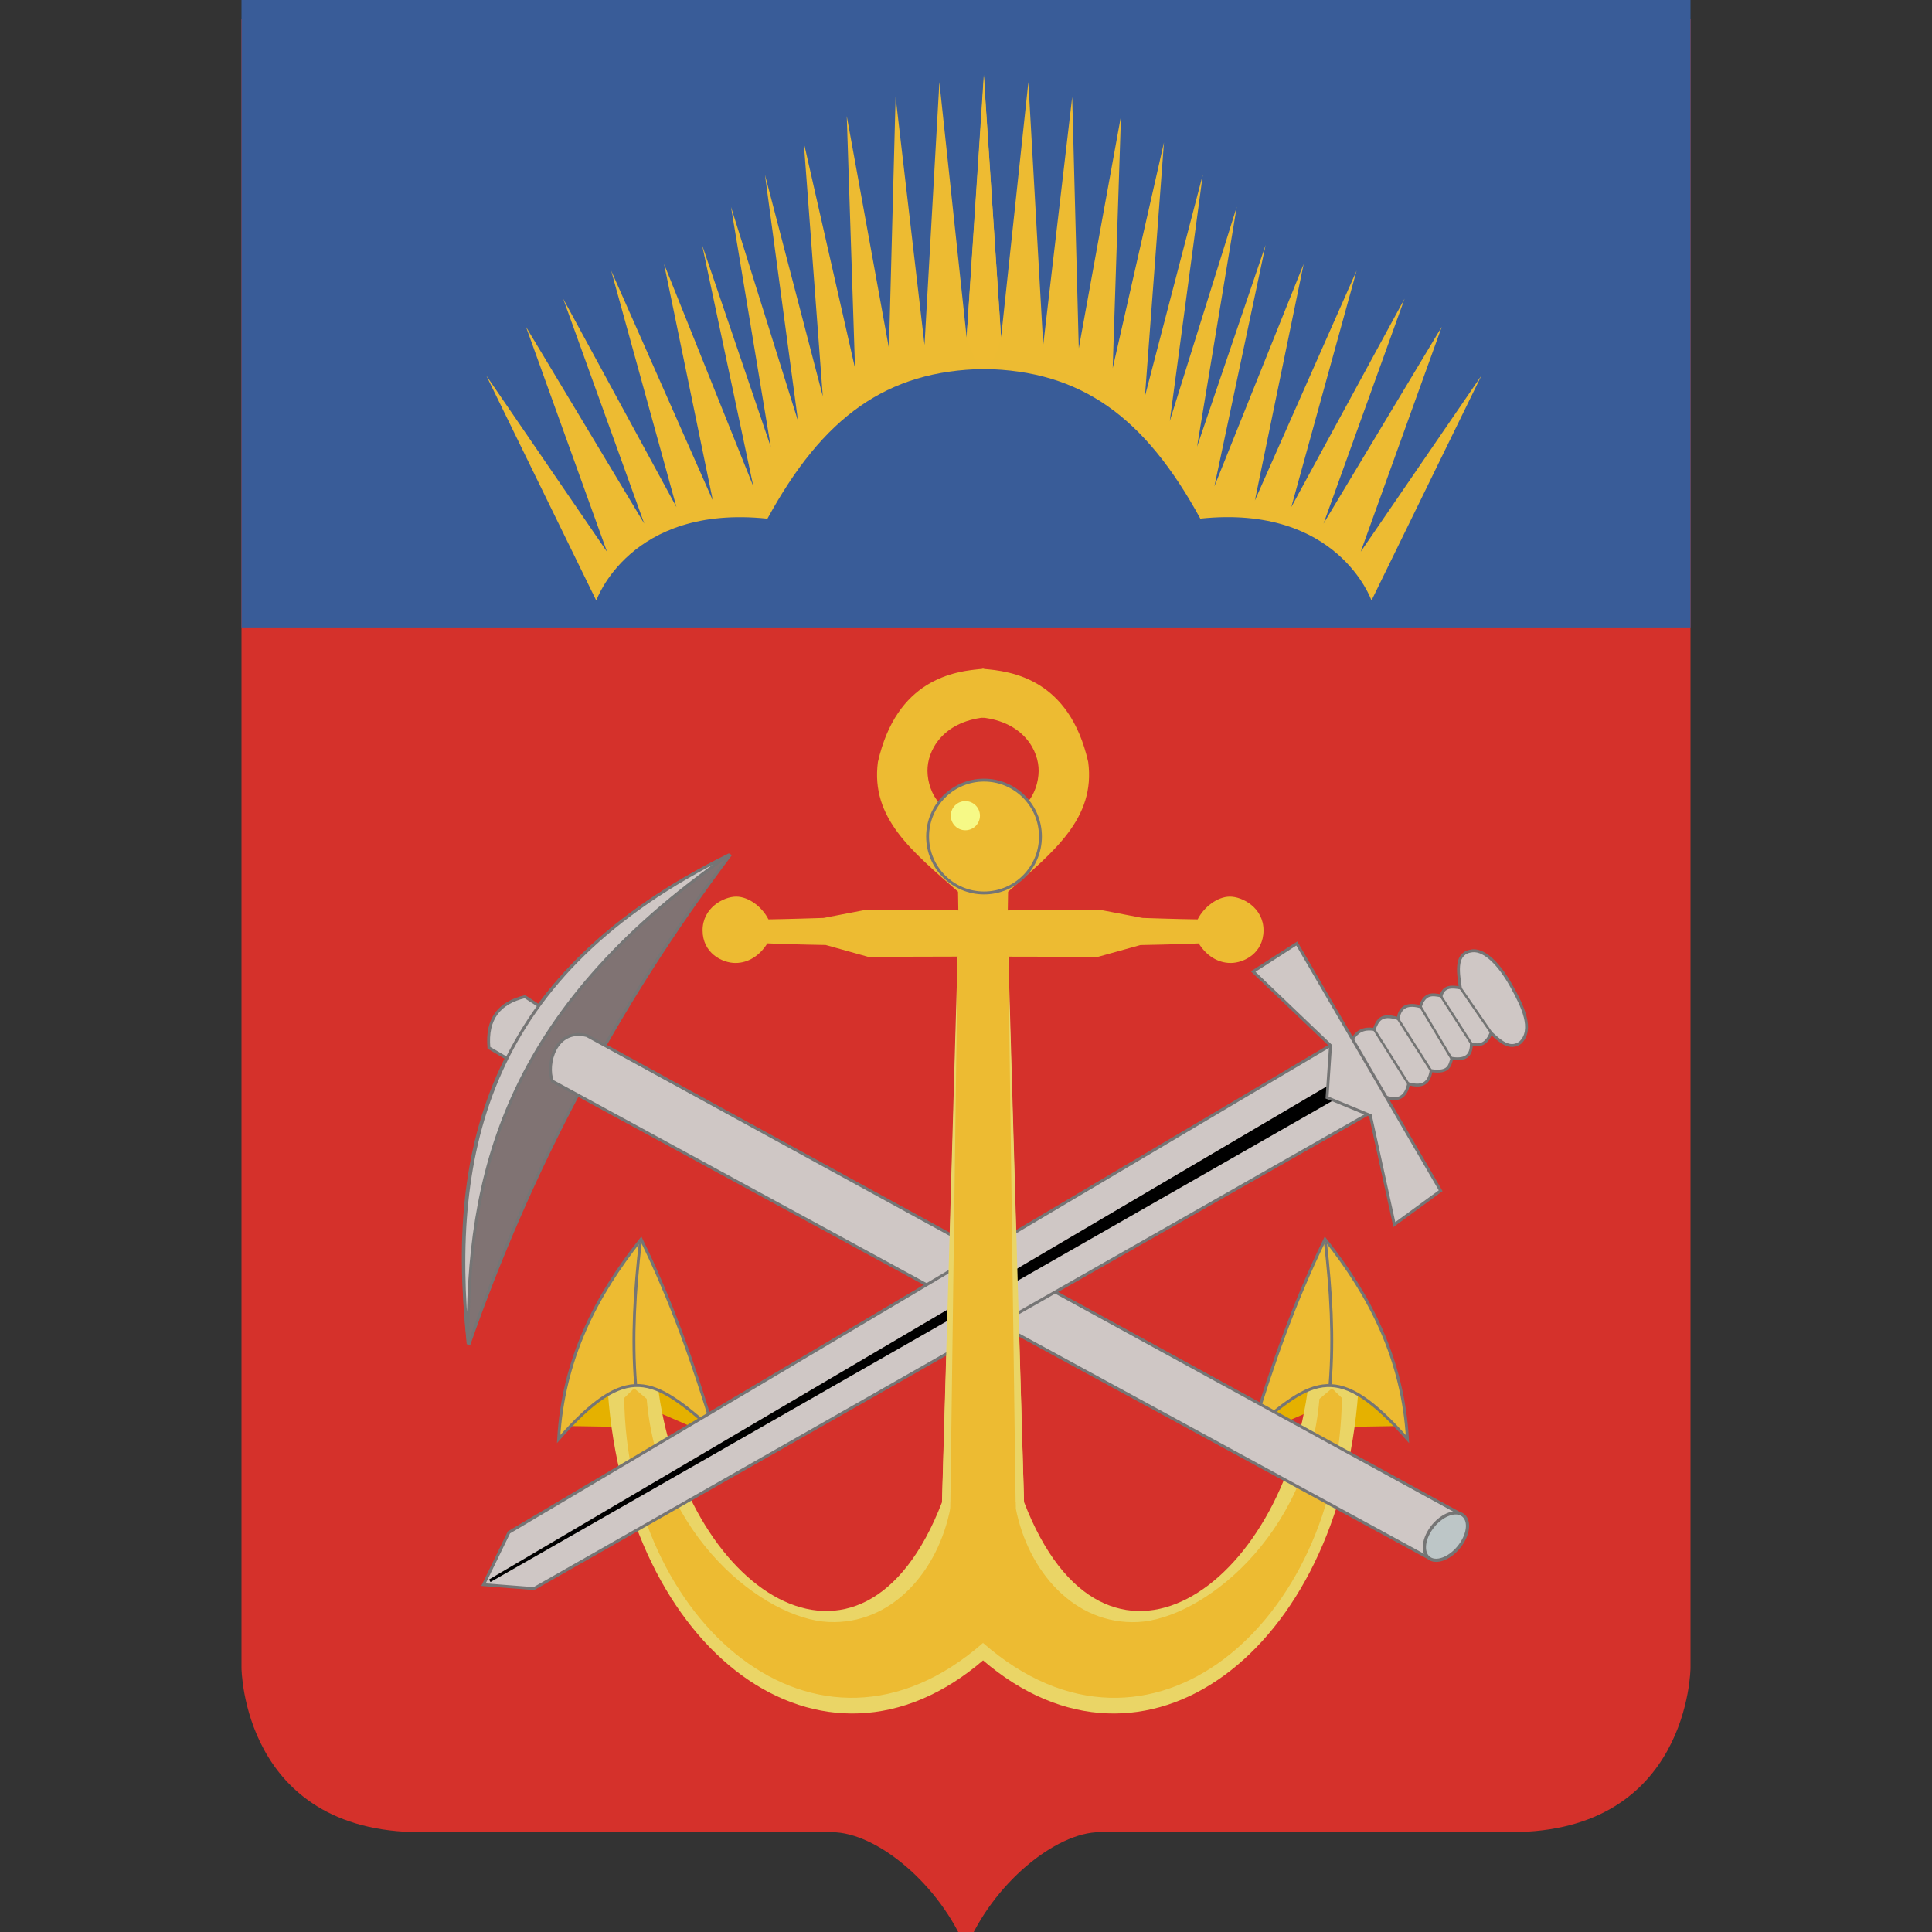 <svg width="32" height="32" viewBox="0 0 32 32" fill="none" xmlns="http://www.w3.org/2000/svg">
<rect x="0" y="0" width="32" height="32" fill="#333333" stroke="none"/>
<g clip-path="url(#clip0_759_30952)">
<path fill-rule="evenodd" clip-rule="evenodd" d="M4 0.309L16.299 0.229L16 32.278C15.568 31.214 14.52 30.347 13.78 30.347H6.97C4.016 30.347 4 27.627 4 27.627V0.309Z" fill="#D5312B"/>
<path fill-rule="evenodd" clip-rule="evenodd" d="M28 0.308L15.701 0.228L16 32.276C16.432 31.213 17.48 30.346 18.22 30.346H25.03C27.984 30.346 28 27.626 28 27.626V0.308Z" fill="#D5312B"/>
<path fill-rule="evenodd" clip-rule="evenodd" d="M4 10.392V0H28V10.392H4Z" fill="#395C98"/>
<path fill-rule="evenodd" clip-rule="evenodd" d="M9.876 9.947L8.055 6.222L10.054 9.139L8.712 5.414L10.671 8.673L9.328 4.948L11.204 8.399L10.123 4.483L11.807 8.29L10.999 4.373L12.478 8.057L11.629 4.058L12.766 7.4L12.108 3.428L13.218 6.975L12.67 2.894L13.628 6.564L13.313 2.36L14.162 6.099L14.025 1.922L14.724 5.77L14.834 1.607L15.313 5.715L15.559 1.36L16.011 5.592L16.299 1.265V6.112C14.682 6.136 13.629 6.91 12.711 8.591C10.428 8.349 9.876 9.947 9.876 9.947Z" fill="#EDBB32"/>
<path fill-rule="evenodd" clip-rule="evenodd" d="M23.207 23.619L21.997 23.639L22.123 23.193L20.806 23.764L21.454 22.791L22.946 22.477C23.063 22.676 23.167 22.966 23.246 23.411L23.207 23.619Z" fill="#E5B100"/>
<path fill-rule="evenodd" clip-rule="evenodd" d="M21.675 22.912C21.267 26.329 18.296 28.35 16.961 24.877L16.69 15.671L16.574 15.74L16.354 26.913L16.276 27.216L16.274 27.494C18.951 29.802 22.191 27.353 22.497 23.052L22.599 22.662L21.675 22.912Z" fill="#EAD566"/>
<path fill-rule="evenodd" clip-rule="evenodd" d="M9.358 23.619L10.568 23.638L10.443 23.193L11.759 23.764L11.111 22.791L9.619 22.476C9.502 22.676 9.398 22.966 9.319 23.41L9.358 23.619Z" fill="#E5B100"/>
<path fill-rule="evenodd" clip-rule="evenodd" d="M10.89 22.912C11.298 26.329 14.269 28.349 15.604 24.877L15.875 15.671L15.991 15.739L16.211 26.913L16.29 27.216L16.291 27.494C13.614 29.802 10.374 27.353 10.068 23.052L9.966 22.662L10.89 22.912Z" fill="#EAD566"/>
<path fill-rule="evenodd" clip-rule="evenodd" d="M15.868 14.769L15.873 15.079L14.343 15.069L13.642 15.204C13.642 15.204 13.063 15.223 12.728 15.228C12.626 15.024 12.402 14.851 12.194 14.851C11.987 14.851 11.637 15.034 11.637 15.409C11.637 15.785 11.96 15.95 12.181 15.95C12.403 15.95 12.59 15.819 12.71 15.625C13.053 15.642 13.676 15.652 13.676 15.652L14.378 15.848L15.864 15.844L15.742 24.975C15.539 26.027 14.769 26.915 13.72 26.865C12.669 26.816 10.903 25.461 10.711 23.169L10.503 22.995L10.339 23.155C10.38 26.837 13.514 29.639 16.282 27.212L16.302 13.571C15.601 13.6 15.368 13.133 15.362 12.772C15.356 12.435 15.61 11.959 16.301 11.883L16.299 11.077C15.785 11.112 14.851 11.261 14.541 12.62C14.417 13.554 15.109 14.101 15.868 14.769Z" fill="#EDBB32"/>
<path fill-rule="evenodd" clip-rule="evenodd" d="M9.253 23.835C9.328 22.513 9.873 21.461 10.618 20.524C11.121 21.55 11.496 22.613 11.819 23.69C10.815 22.817 10.398 22.539 9.253 23.835Z" fill="#EDBB32" stroke="#757575" stroke-width="0.048"/>
<path d="M10.606 20.574C10.514 21.369 10.466 22.157 10.528 22.927" stroke="#757575" stroke-width="0.048"/>
<path fill-rule="evenodd" clip-rule="evenodd" d="M16.697 14.77L16.692 15.079L18.222 15.07L18.923 15.204C18.923 15.204 19.502 15.224 19.837 15.228C19.939 15.025 20.163 14.851 20.371 14.851C20.578 14.851 20.928 15.034 20.928 15.41C20.928 15.786 20.605 15.95 20.384 15.95C20.163 15.95 19.975 15.82 19.855 15.626C19.512 15.642 18.889 15.653 18.889 15.653L18.187 15.848L16.701 15.845L16.823 24.976C17.026 26.027 17.796 26.915 18.846 26.866C19.896 26.816 21.662 25.461 21.854 23.17L22.062 22.996L22.226 23.155C22.185 26.837 19.052 29.639 16.283 27.213L16.263 13.571C16.964 13.6 17.197 13.134 17.203 12.773C17.209 12.436 16.955 11.959 16.264 11.884L16.266 11.078C16.78 11.113 17.714 11.261 18.024 12.62C18.148 13.555 17.456 14.102 16.697 14.77Z" fill="#EDBB32"/>
<path fill-rule="evenodd" clip-rule="evenodd" d="M23.312 23.836C23.237 22.513 22.692 21.461 21.947 20.524C21.444 21.55 21.069 22.613 20.746 23.691C21.75 22.817 22.167 22.54 23.312 23.836Z" fill="#EDBB32" stroke="#757575" stroke-width="0.048"/>
<path d="M21.953 20.574C22.044 21.369 22.093 22.157 22.03 22.927" stroke="#757575" stroke-width="0.048"/>
<path fill-rule="evenodd" clip-rule="evenodd" d="M22.716 9.946L24.537 6.221L22.538 9.138L23.88 5.413L21.922 8.672L23.264 4.948L21.388 8.399L22.47 4.482L20.785 8.289L21.593 4.372L20.114 8.056L20.963 4.057L19.827 7.399L20.484 3.427L19.375 6.974L19.922 2.893L18.964 6.563L19.279 2.359L18.43 6.098L18.567 1.921L17.868 5.769L17.759 1.606L17.279 5.714L17.033 1.36L16.581 5.591L16.294 1.264V6.112C17.91 6.135 18.963 6.91 19.881 8.59C22.164 8.349 22.716 9.946 22.716 9.946Z" fill="#EDBB32"/>
<path fill-rule="evenodd" clip-rule="evenodd" d="M17.233 13.856C17.233 14.372 16.815 14.79 16.299 14.79C15.783 14.79 15.364 14.372 15.364 13.856C15.364 13.34 15.783 12.921 16.299 12.921C16.815 12.921 17.233 13.34 17.233 13.856Z" fill="#EDBB32" stroke="#757575" stroke-width="0.048"/>
<path fill-rule="evenodd" clip-rule="evenodd" d="M16.231 13.51C16.231 13.644 16.122 13.752 15.989 13.752C15.856 13.752 15.748 13.644 15.748 13.51C15.748 13.377 15.856 13.269 15.989 13.269C16.122 13.269 16.231 13.377 16.231 13.51Z" fill="#F6F986"/>
<path fill-rule="evenodd" clip-rule="evenodd" d="M7.764 22.277C8.768 19.406 10.192 16.691 12.099 14.156C8.147 16.079 7.373 18.978 7.764 22.277Z" fill="#807373" stroke="#757575" stroke-width="0.048"/>
<path fill-rule="evenodd" clip-rule="evenodd" d="M9.149 17.907C9.041 17.63 9.198 17.024 9.72 17.152L24.168 25.063L23.635 25.789L9.149 17.907Z" fill="#CFC7C5" stroke="#757575" stroke-width="0.048"/>
<path fill-rule="evenodd" clip-rule="evenodd" d="M24.188 25.592C24.042 25.794 23.816 25.895 23.684 25.817C23.552 25.738 23.564 25.511 23.71 25.309C23.857 25.107 24.083 25.006 24.215 25.084C24.347 25.163 24.335 25.39 24.188 25.592Z" fill="#BDC6C7" stroke="#757575" stroke-width="0.053"/>
<path fill-rule="evenodd" clip-rule="evenodd" d="M8.437 17.554L8.098 17.355C8.053 16.869 8.275 16.607 8.694 16.508L8.999 16.706L8.616 17.713L8.437 17.554Z" fill="#CFC7C5" stroke="#757575" stroke-width="0.048"/>
<path fill-rule="evenodd" clip-rule="evenodd" d="M7.754 22.26C7.734 19.499 8.323 16.762 12.083 14.155C8.071 16.127 7.435 19.058 7.754 22.26Z" fill="#CFC7C5" stroke="#757575" stroke-width="0.048"/>
<path fill-rule="evenodd" clip-rule="evenodd" d="M22.391 17.223C22.478 17.087 22.572 17.023 22.76 17.05C22.813 16.914 22.864 16.776 23.157 16.871C23.184 16.71 23.27 16.607 23.525 16.673C23.598 16.44 23.734 16.469 23.869 16.494C23.912 16.33 24.046 16.338 24.188 16.363C24.146 16.073 24.1 15.78 24.387 15.748C24.609 15.727 24.855 16.009 25.035 16.334C25.216 16.659 25.412 17.057 25.176 17.273C25.004 17.39 24.85 17.251 24.697 17.109C24.634 17.265 24.535 17.341 24.372 17.288C24.369 17.448 24.314 17.569 24.048 17.53C24.011 17.645 24.005 17.777 23.704 17.733C23.666 17.984 23.514 17.999 23.331 17.951C23.287 18.163 23.168 18.249 22.95 18.168L22.391 17.223Z" fill="#CFC7C5" stroke="#757575" stroke-width="0.048"/>
<path fill-rule="evenodd" clip-rule="evenodd" d="M22.041 17.312L8.429 25.381L8.008 26.247L8.843 26.312L22.69 18.433L22.041 17.312Z" fill="#CFC7C5" stroke="#757575" stroke-width="0.048"/>
<path fill-rule="evenodd" clip-rule="evenodd" d="M22.012 18L8.112 26.182L22.072 18.204L22.012 18Z" fill="black" stroke="black" stroke-width="0.048"/>
<path fill-rule="evenodd" clip-rule="evenodd" d="M21.479 15.627L23.862 19.722L23.095 20.283L22.698 18.476L21.98 18.179L22.038 17.317L20.756 16.092L21.479 15.627Z" fill="#CFC7C5" stroke="#757575" stroke-width="0.048"/>
<path fill-rule="evenodd" clip-rule="evenodd" d="M15.861 15.843L15.602 24.881L16.961 24.879L16.702 15.845L16.093 16.072L15.861 15.843Z" fill="#EAD566"/>
<path fill-rule="evenodd" clip-rule="evenodd" d="M15.861 15.848L15.721 26.415L16.283 27.214H16.287L16.823 24.974L16.701 15.845L15.861 15.848Z" fill="#EDBB32"/>
<path fill-rule="evenodd" clip-rule="evenodd" d="M16.01 5.591L16.295 1.241L16.581 5.594C16.314 6.529 16.154 5.992 16.01 5.591Z" fill="#EEBB32"/>
<path d="M22.757 17.046L23.323 17.946" stroke="#747574" stroke-width="0.039"/>
<path d="M23.157 16.877L23.696 17.723" stroke="#747574" stroke-width="0.039"/>
<path d="M23.526 16.669L24.038 17.527" stroke="#747574" stroke-width="0.039"/>
<path d="M23.869 16.504L24.365 17.277" stroke="#747574" stroke-width="0.039"/>
<path d="M24.188 16.362L24.695 17.1" stroke="#747574" stroke-width="0.039"/>
</g>
<defs>
<clipPath id="clip0_759_30952">
<rect width="32" height="32" fill="white"/>
</clipPath>
</defs>
</svg>

